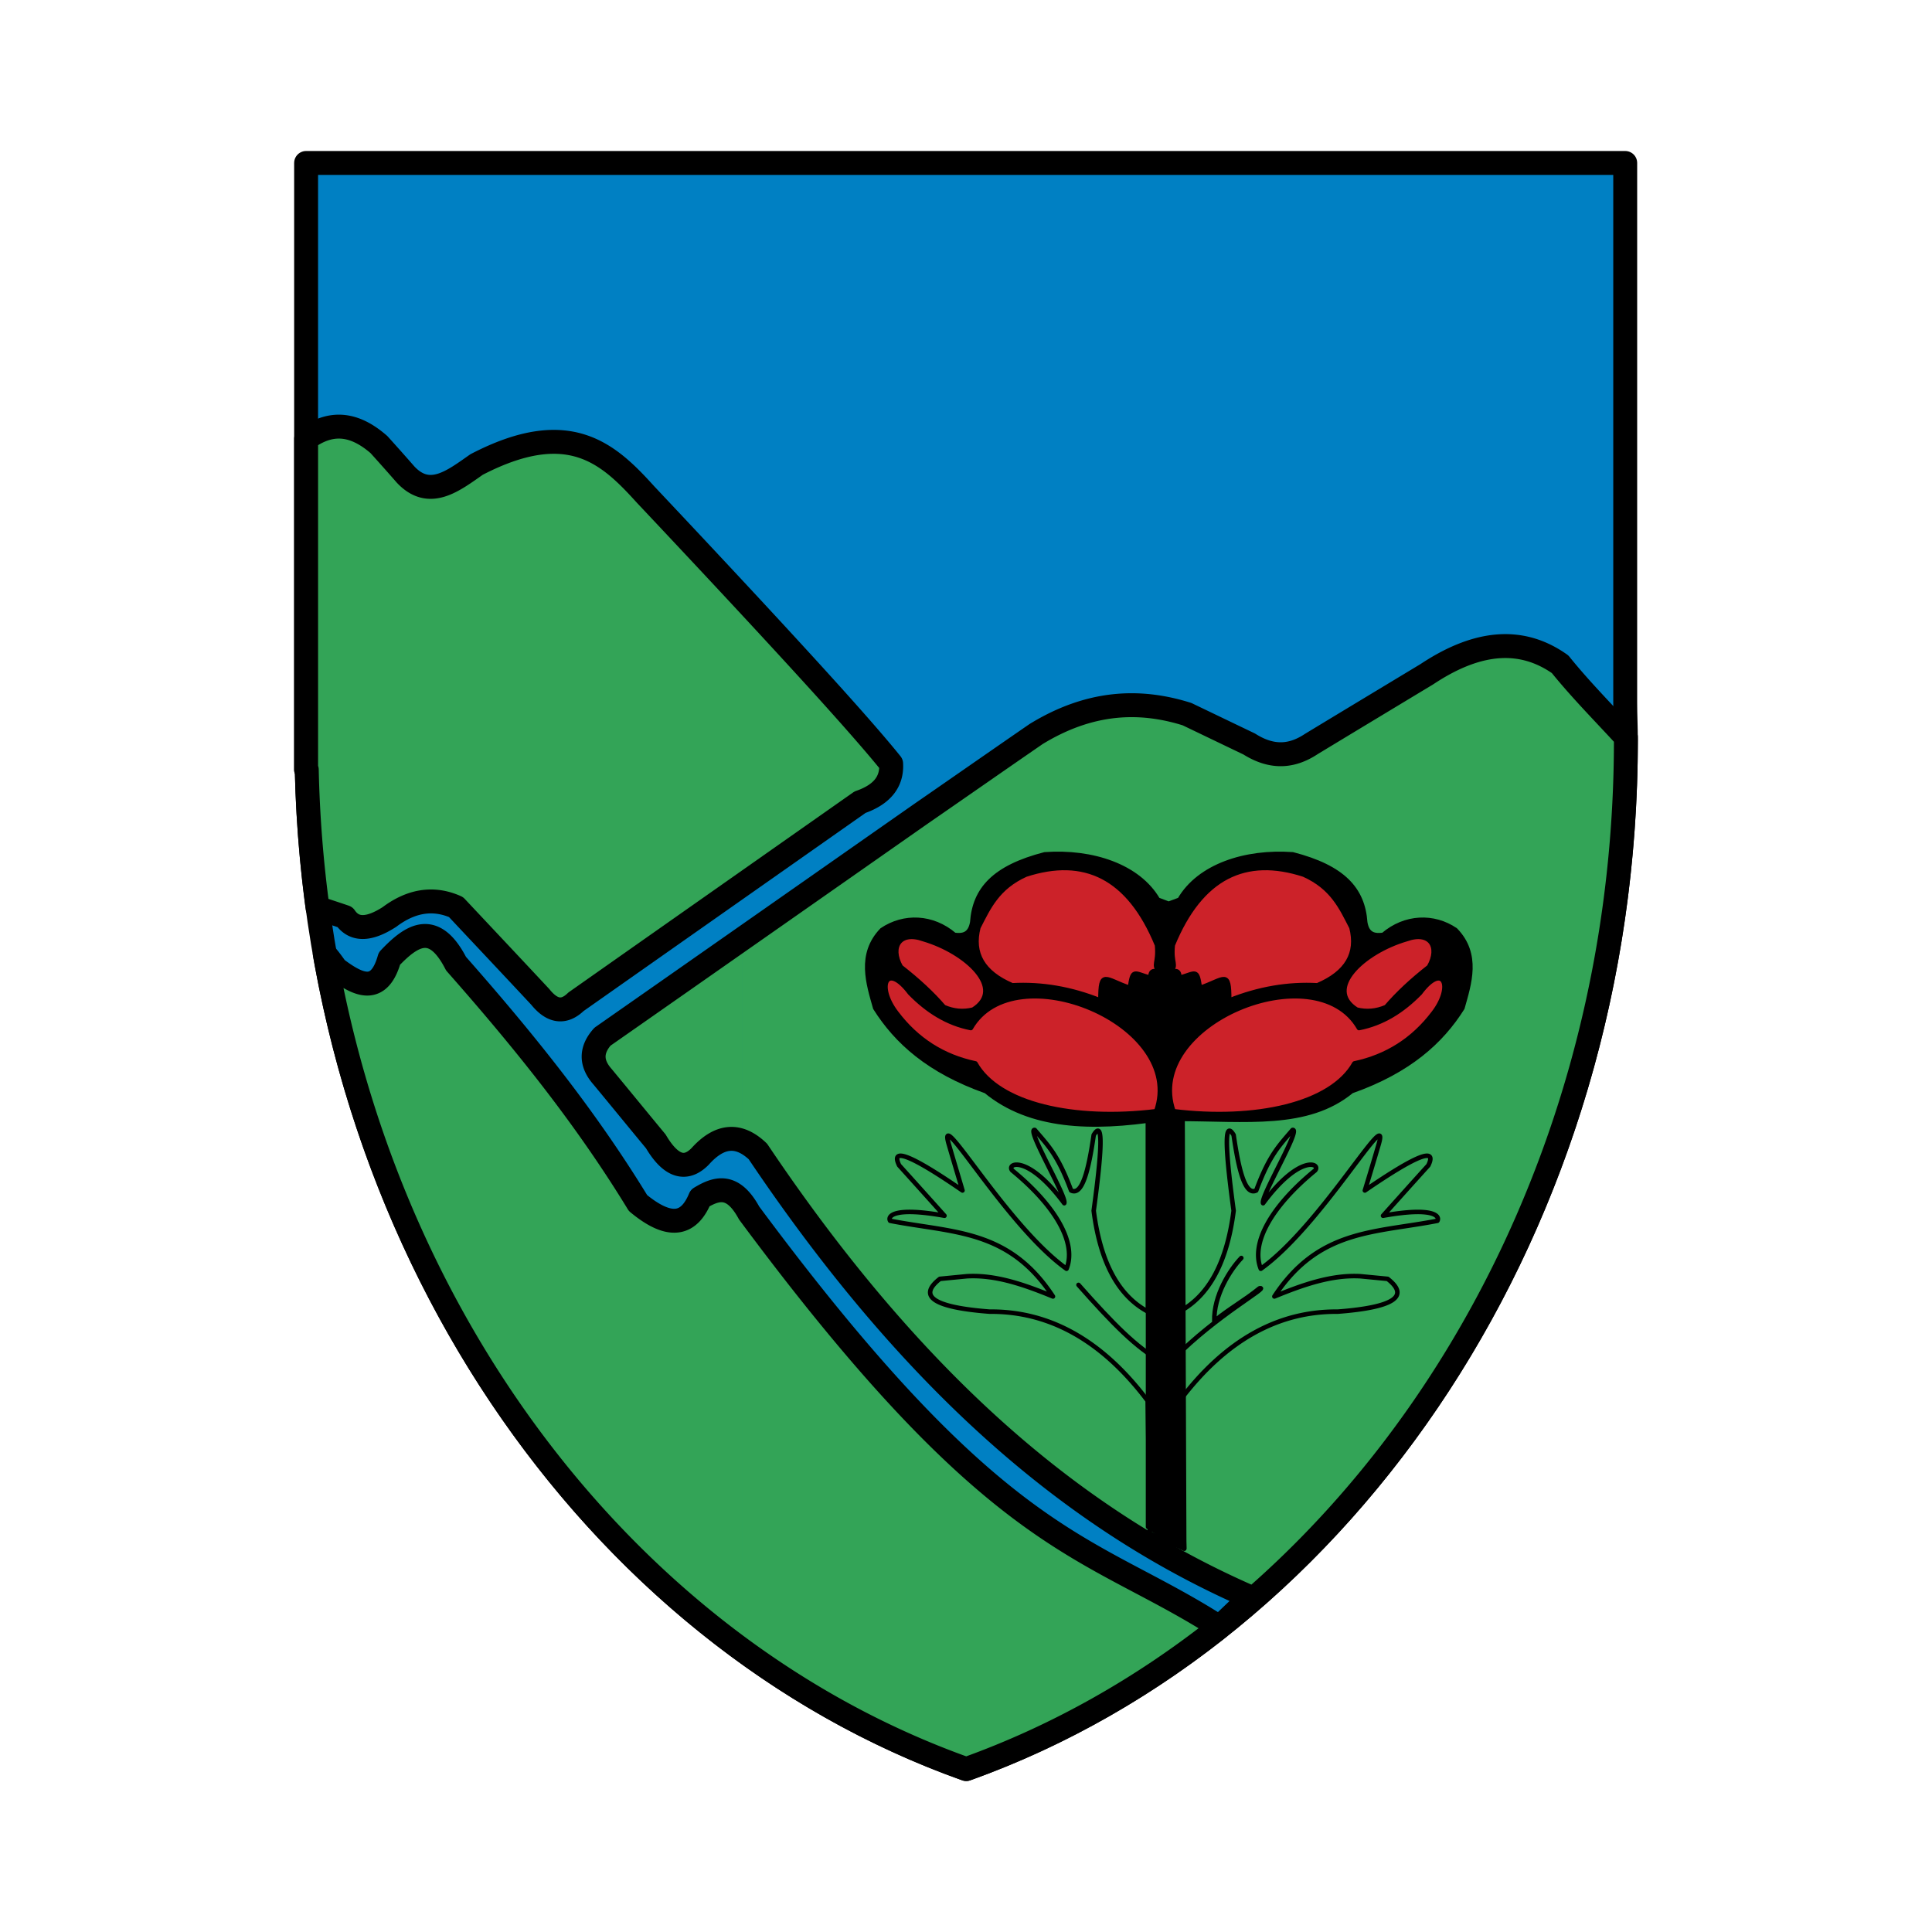 <svg xmlns="http://www.w3.org/2000/svg" width="2500" height="2500" viewBox="0 0 192.756 192.756"><path fill-rule="evenodd" clip-rule="evenodd" fill="#fff" d="M0 0h192.756v192.756H0V0z"/><path d="M162.148 16.258v53.836c0 1.253.066 2.506.066 3.742 0 48.174-27.805 89.077-65.812 102.663-37.273-13.261-64.751-52.845-65.796-99.702h-.065V16.258h131.607z" fill-rule="evenodd" clip-rule="evenodd" fill="#0080c3" stroke="#000" stroke-width="2.386" stroke-linecap="round" stroke-linejoin="round" stroke-miterlimit="2.613"/><path d="M162.215 73.544v.292c0 36.59-16.049 68.984-40.424 88.393.994-.959 1.99-1.903 2.986-2.863-11.443-4.994-22.889-12.804-34.318-25.381V82.183c.474-.325.931-.65 1.404-.976 3.836-2.652 7.658-5.32 11.509-7.972 5.34-3.27 10.303-3.482 15.055-1.985 2.072.993 4.129 1.985 6.203 2.977 2.416 1.529 4.408 1.188 6.203 0 3.838-2.326 7.674-4.637 11.527-6.963 5.389-3.58 9.697-3.531 13.289-.993 2.06 2.554 4.361 4.865 6.566 7.273zM90.459 174.123a89.376 89.376 0 0 0 5.943 2.376c9.078-3.254 17.583-8.07 25.257-14.155-9.928-6.361-17.34-7.402-31.201-22.159v33.938h.001zm0-40.138c-4.947-5.434-9.894-11.746-14.841-19.101-.522-.504-1.028-.846-1.551-1.041V93.669c5.469-3.824 10.922-7.647 16.392-11.487v51.803zm0 6.2c-4.474-4.751-9.616-10.934-15.723-19.166a8.226 8.226 0 0 0-.669-1.041v44.628c5.143 3.758 10.628 6.964 16.392 9.518v-33.939zM74.068 88.284c3.918-2.75 7.82-5.499 11.738-8.249 2.303-.797 3.201-2.131 3.103-3.84-2.041-2.538-6.188-7.224-14.841-16.546v28.635zm0 25.56c-1.404-.554-2.809-.049-4.212 1.529-1.469 1.497-2.955.992-4.424-1.497-1.779-2.147-3.543-4.312-5.322-6.459-1.176-1.334-1.176-2.668 0-3.986l13.959-9.761v20.174h-.001zm0-54.195a2780.332 2780.332 0 0 0-9.665-10.315c-3.723-4.116-7.657-7.761-16.849-2.993-2.351 1.643-4.718 3.53-7.085 1.008a244.032 244.032 0 0 0-2.662-2.994c-2.204-1.92-4.571-2.57-7.265-.569v33.011h.065c.098 4.669.473 9.274 1.077 13.781.914.309 1.829.602 2.727.911.898 1.334 2.367 1.334 4.441 0 2.204-1.66 4.425-1.985 6.645-.993 2.808 2.994 5.616 5.97 8.408 8.964 1.192 1.481 2.368 1.644 3.559.488l16.604-11.666V59.649zm0 60.329c-1.404-1.807-2.809-1.318-4.212-.455-1.028 2.488-2.808 3.318-6.204.504-5.339-8.753-11.625-16.481-18.155-23.884-2.22-4.328-4.441-2.831-6.645-.505-1.029 3.661-3.102 2.669-5.323.992a16.496 16.496 0 0 0-1.126-1.464c5.11 29.091 20.539 54.016 41.665 69.439v-44.627z" fill-rule="evenodd" clip-rule="evenodd" fill="#33a457"/><path d="M162.215 73.543v.293c0 36.59-16.049 68.984-40.426 88.393.996-.96 1.992-1.903 2.988-2.863-16.391-7.143-32.767-20.076-49.159-44.481-1.926-1.839-3.837-1.659-5.763.488-1.469 1.497-2.955.992-4.424-1.497-1.779-2.147-3.543-4.312-5.322-6.459-1.176-1.334-1.176-2.668 0-3.986 10.596-7.402 21.175-14.821 31.755-22.224 3.836-2.652 7.658-5.32 11.509-7.972 5.34-3.27 10.303-3.482 15.055-1.985 2.072.993 4.129 1.985 6.203 2.977 2.416 1.529 4.408 1.188 6.203 0 3.838-2.326 7.674-4.637 11.527-6.963 5.389-3.58 9.697-3.531 13.289-.993 2.059 2.554 4.36 4.865 6.565 7.272m-40.555 88.801c-7.674 6.085-16.18 10.901-25.257 14.155-32.294-11.487-57.225-42.741-64-81.333.375.423.751.928 1.126 1.464 2.221 1.677 4.294 2.669 5.323-.992 2.204-2.326 4.425-3.823 6.645.505 6.53 7.402 12.816 15.131 18.155 23.884 3.396 2.814 5.175 1.984 6.204-.505 1.632-.992 3.249-1.496 4.881 1.497 25.077 33.808 33.812 32.914 46.923 41.325M31.684 90.578a123.248 123.248 0 0 1-1.077-13.781m0 0h-.065V43.786m0 0c2.694-2.001 5.062-1.351 7.265.569.898.993 1.78 1.985 2.662 2.994 2.367 2.522 4.734.635 7.085-1.008 9.192-4.768 13.126-1.123 16.849 2.993 15.494 16.449 21.812 23.51 24.506 26.861.098 1.708-.8 3.043-3.103 3.84-9.452 6.638-18.906 13.277-28.343 19.914-1.191 1.155-2.367.993-3.559-.488-2.792-2.994-5.6-5.971-8.408-8.964-2.22-.993-4.441-.667-6.645.992-2.074 1.334-3.542 1.334-4.441 0-.898-.309-1.812-.602-2.727-.911" fill="none" stroke="#000" stroke-width="2.386" stroke-linecap="round" stroke-linejoin="round" stroke-miterlimit="2.613"/><path d="M114.508 139.762c-4.668-6.199-9.975-8.948-15.771-8.899-5.55-.424-7.215-1.514-4.962-3.271m-.001 0l2.693-.261m0 0c2.875-.162 5.732.847 8.587 2.018-4.408-6.735-9.975-6.328-16.244-7.549-.261-.423.261-1.432 5.42-.505a1281.145 1281.145 0 0 0-4.522-5.027c-.898-1.854 1.208-1.009 6.318 2.506-.441-1.497-.898-3.01-1.339-4.523-1.339-4.441 5.666 8.021 11.722 12.333 1.014-2.521-1.012-6.199-5.42-9.811-.604-.716 1.566-1.627 5.191 3.271.295-.603-3.836-7.484-2.938-7.306 1.322 1.562 2.301 2.473 3.623 6.036 1.111.553 1.748-2.05 2.254-5.532.783-1.301 1.012.131 0 7.55.637 4.979 2.367 8.443 5.42 10.071v-19.134c.277-.049.572-.114.85-.179 0-.114.016-.212.016-.325.229.064.457.113.686.162a9.3 9.3 0 0 0 .703-.162c0 .113.016.211.016.325.277.064.572.13.85.179v19.134c3.053-1.628 4.783-5.093 5.42-10.071-1.012-7.419-.783-8.851 0-7.55.506 3.482 1.143 6.085 2.254 5.532 1.322-3.563 2.301-4.474 3.623-6.036.898-.179-3.232 6.703-2.938 7.306 3.623-4.897 5.795-3.986 5.191-3.271-4.408 3.611-6.434 7.289-5.42 9.811 6.057-4.312 13.076-16.774 11.738-12.333a367.78 367.78 0 0 1-1.355 4.523c5.127-3.515 7.232-4.36 6.334-2.506-1.518 1.677-3.02 3.352-4.521 5.027 5.158-.927 5.682.082 5.42.505-6.27 1.221-11.836.813-16.262 7.549 2.857-1.171 5.715-2.18 8.588-2.018m0 0l2.711.261m0 0c2.252 1.757.588 2.847-4.98 3.271-5.795-.049-11.102 2.7-15.771 8.899.148 4.913.311 9.827.457 14.74m-.001 0l-3.428-1.514-.213-13.227" fill="none" stroke="#000" stroke-width=".452" stroke-linecap="round" stroke-linejoin="round" stroke-miterlimit="2.613"/><path d="M115.732 111.631c-6.807 1.058-12.963.862-17.371-2.766-5.698-2.018-8.93-4.946-11.037-8.298-.686-2.424-1.665-5.353.669-7.777 2.188-1.48 5.045-1.383 7.233.488.8.098 1.551.016 1.779-1.252.229-3.303 2.188-5.483 7.232-6.785 4.736-.341 9.324 1.172 11.283 4.523.359.13.717.276 1.076.406.377-.13.736-.276 1.094-.406 1.943-3.352 6.547-4.865 11.283-4.523 5.045 1.302 7.004 3.482 7.232 6.785.211 1.269.963 1.35 1.795 1.252 2.188-1.871 5.045-1.969 7.217-.488 2.352 2.424 1.371 5.353.686 7.777-2.105 3.352-5.338 6.28-11.053 8.298-4.408 3.628-10.514 2.766-17.389 2.766h-1.729z" fill-rule="evenodd" clip-rule="evenodd" stroke="#000" stroke-width=".452" stroke-linecap="round" stroke-linejoin="round" stroke-miterlimit="2.613"/><path d="M100.99 98.307c-2.922-1.253-4.049-3.173-3.379-5.776 1.012-1.969 1.893-3.986 4.734-5.271 5.828-1.887 10.285.195 13.094 7.029.18 1.936-.457 1.806.229 2.766-.604-.326-.898-.163-.898.504-1.682-.472-1.746-.943-2.041 1.009-2.514-.862-2.938-1.888-2.938 1.253-2.924-1.174-5.861-1.677-8.801-1.514zM92.141 93.702c-2.351-.846-3.396.748-2.27 2.765 1.731 1.351 3.168 2.686 4.294 4.003.98.424 1.943.505 2.922.261 3.315-2.084-.684-5.776-4.946-7.029z" fill-rule="evenodd" clip-rule="evenodd" fill="#cc2229" stroke="#000" stroke-width=".452" stroke-linecap="round" stroke-linejoin="round" stroke-miterlimit="2.613"/><path d="M90.786 99.071c1.747 1.789 3.739 3.042 6.074 3.497 4.326-7.516 21.568-.438 18.498 8.298-8.18 1.009-15.738-.667-18.041-4.767-3.232-.684-5.861-2.359-7.885-5.044-2.042-2.667-.997-5.108 1.354-1.984zM131.439 98.307c2.938-1.253 4.064-3.173 3.396-5.776-1.014-1.969-1.895-3.986-4.752-5.271-5.812-1.887-10.27.195-13.078 7.029-.195 1.936.457 1.806-.229 2.766.605-.326.898-.163.898.504 1.682-.472 1.746-.943 2.041 1.009 2.514-.862 2.922-1.888 2.922 1.253 2.941-1.174 5.881-1.677 8.802-1.514zM140.32 93.702c2.352-.846 3.396.748 2.254 2.765-1.73 1.351-3.15 2.686-4.277 4.003-.98.424-1.959.505-2.939.261-3.315-2.084.669-5.776 4.962-7.029z" fill-rule="evenodd" clip-rule="evenodd" fill="#cc2229" stroke="#000" stroke-width=".452" stroke-linecap="round" stroke-linejoin="round" stroke-miterlimit="2.613"/><path d="M141.676 99.071c-1.746 1.789-3.738 3.042-6.09 3.497-4.326-7.516-21.568-.438-18.514 8.298 8.18 1.009 15.754-.667 18.057-4.767 3.232-.684 5.877-2.359 7.902-5.044 2.041-2.667.979-5.108-1.355-1.984z" fill-rule="evenodd" clip-rule="evenodd" fill="#cc2229" stroke="#000" stroke-width=".452" stroke-linecap="round" stroke-linejoin="round" stroke-miterlimit="2.613"/><path fill-rule="evenodd" clip-rule="evenodd" stroke="#000" stroke-width=".452" stroke-linecap="round" stroke-linejoin="round" stroke-miterlimit="2.613" d="M114.541 111.729h3.445l.162 42.773-3.607-2.164v-40.609z"/><path d="M115.732 135.743c-2.301-1.253-4.637-3.596-8.131-7.55m9.487 7.387c4.18-4.295 9.697-7.289 8.572-7.045-1.422 1.172-3.086 2.083-4.506 3.271-.082-2.522 1.566-5.125 2.693-6.297" fill="none" stroke="#000" stroke-width=".452" stroke-linecap="round" stroke-linejoin="round" stroke-miterlimit="2.613"/></svg>
